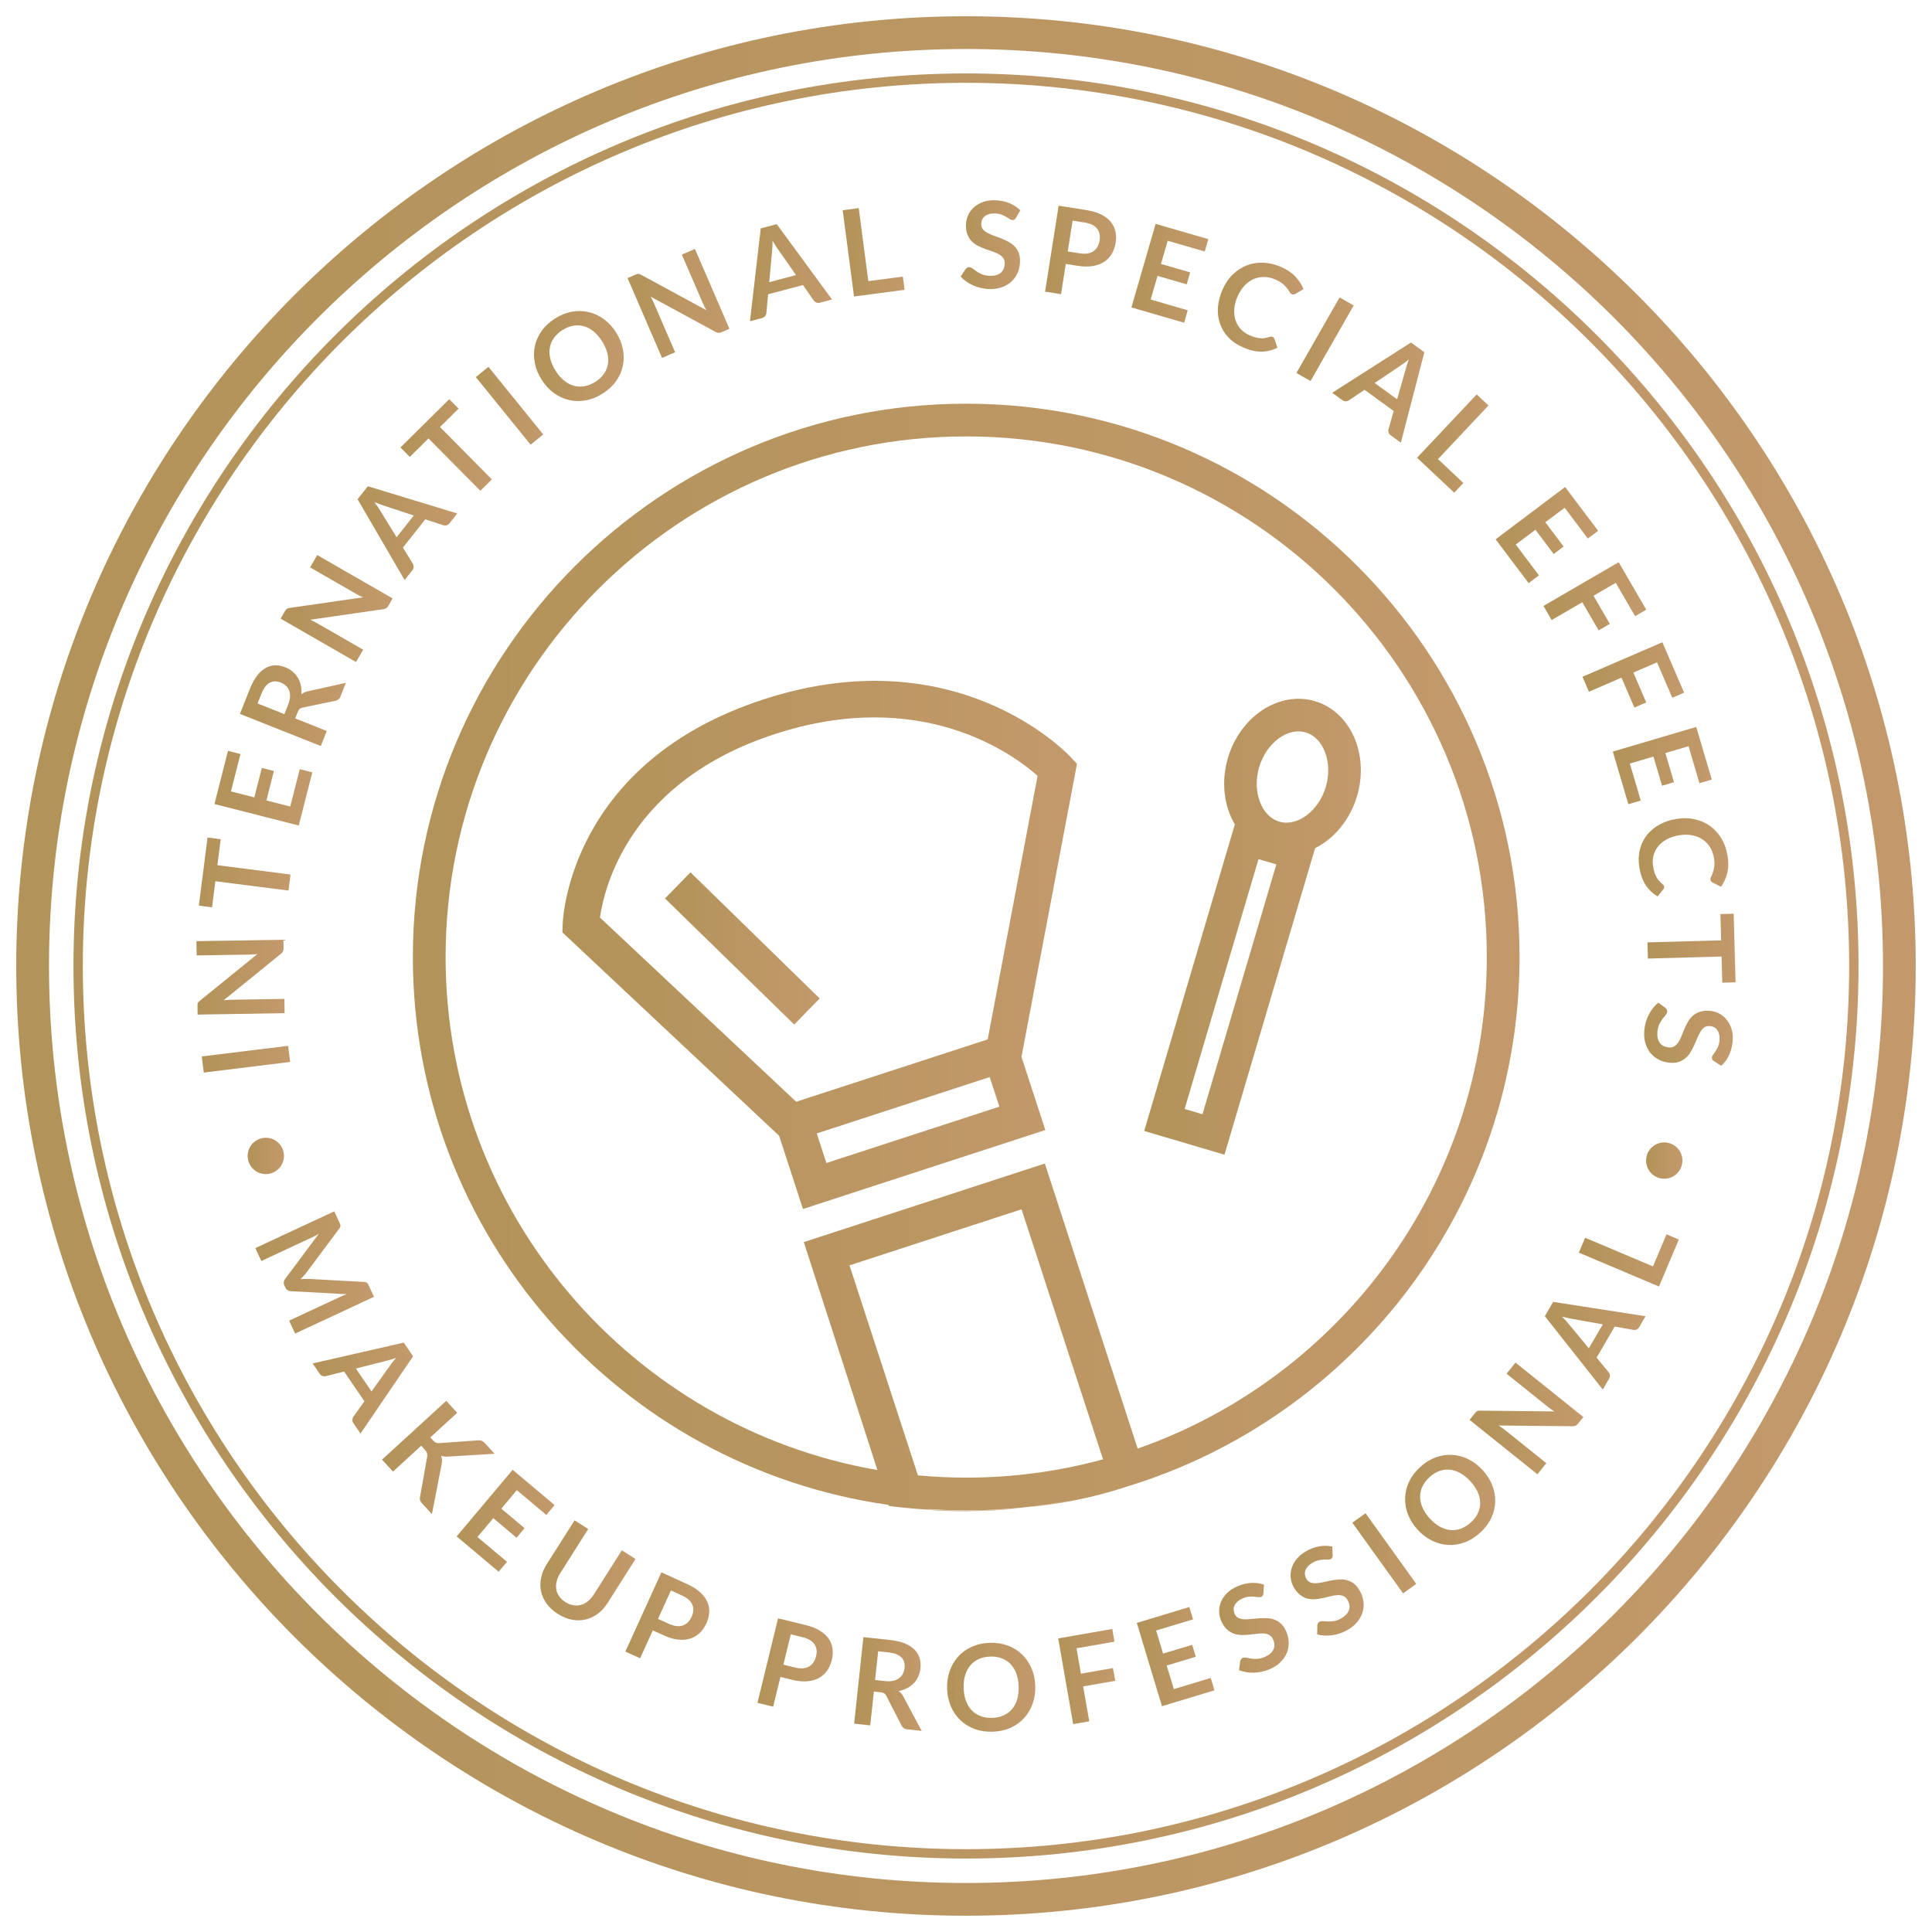 <?xml version="1.0" encoding="utf-8"?>
<!-- Generator: Adobe Illustrator 16.0.3, SVG Export Plug-In . SVG Version: 6.00 Build 0)  -->
<!DOCTYPE svg PUBLIC "-//W3C//DTD SVG 1.1//EN" "http://www.w3.org/Graphics/SVG/1.1/DTD/svg11.dtd">
<svg version="1.1" id="Layer_1" xmlns="http://www.w3.org/2000/svg" xmlns:xlink="http://www.w3.org/1999/xlink" x="0px" y="0px"
	 width="110px" height="110px" viewBox="105 105 110 110" enable-background="new 105 105 110 110" xml:space="preserve">
<g>
	
		<linearGradient id="SVGID_1_" gradientUnits="userSpaceOnUse" x1="374.506" y1="-174.489" x2="437.517" y2="-174.489" gradientTransform="matrix(1 0 0 -1 -246 -15)">
		<stop  offset="0.005" style="stop-color:#B29359"/>
		<stop  offset="1" style="stop-color:#C3996B"/>
	</linearGradient>
	<path fill="url(#SVGID_1_)" d="M160.011,190.994c2.155,0,4.26-0.218,6.294-0.632c-0.958,0.204-1.934,0.362-2.923,0.476
		c1.849-0.187,3.854-0.551,5.813-1.21c12.906-3.941,22.322-15.96,22.322-30.139c0-17.372-14.134-31.505-31.505-31.505
		c-17.372,0-31.505,14.133-31.505,31.505c0,15.872,11.799,29.038,27.086,31.193c0.011,0.037,0.017,0.058,0.017,0.058
		c0,0,0.875,0.135,2.291,0.213l-0.01-0.032C158.59,190.968,159.297,190.994,160.011,190.994z M157.263,189.001l-3.896-11.957
		l9.796-3.192l4.639,14.236c-2.483,0.678-5.096,1.042-7.792,1.042C159.084,189.13,158.168,189.085,157.263,189.001z
		 M130.371,159.489c0-16.344,13.297-29.641,29.64-29.641c16.344,0,29.641,13.297,29.641,29.641c0,12.925-8.315,23.942-19.878,27.987
		l-5.285-16.229l-13.724,4.473c0,0,2.87,8.87,4.191,12.978C141.012,186.29,130.371,174.11,130.371,159.489z"/>
	
		<linearGradient id="SVGID_2_" gradientUnits="userSpaceOnUse" x1="351.926" y1="-175" x2="460.074" y2="-175" gradientTransform="matrix(1 0 0 -1 -246 -15)">
		<stop  offset="0.005" style="stop-color:#B29359"/>
		<stop  offset="1" style="stop-color:#C3996B"/>
	</linearGradient>
	<path fill="url(#SVGID_2_)" d="M160,105.925c-29.817,0-54.075,24.257-54.075,54.075c0,29.816,24.257,54.074,54.075,54.074
		c29.816,0,54.074-24.258,54.074-54.074C214.074,130.183,189.816,105.925,160,105.925z M160,212.21
		c-28.789,0-52.21-23.422-52.21-52.21c0-28.79,23.421-52.21,52.21-52.21c28.788,0,52.21,23.42,52.21,52.21
		C212.21,188.788,188.788,212.21,160,212.21z"/>
	
		<linearGradient id="SVGID_3_" gradientUnits="userSpaceOnUse" x1="355.184" y1="-175" x2="456.817" y2="-175" gradientTransform="matrix(1 0 0 -1 -246 -15)">
		<stop  offset="0.005" style="stop-color:#B29359"/>
		<stop  offset="1" style="stop-color:#C3996B"/>
	</linearGradient>
	<path fill="url(#SVGID_3_)" d="M160,109.182c-28.021,0-50.817,22.797-50.817,50.818c0,28.021,22.796,50.817,50.817,50.817
		s50.817-22.797,50.817-50.817C210.817,131.979,188.021,109.182,160,109.182z M160,210.284c-27.727,0-50.285-22.558-50.285-50.284
		c0-27.728,22.558-50.285,50.285-50.285c27.727,0,50.284,22.558,50.284,50.285C210.284,187.727,187.727,210.284,160,210.284z"/>
	
		<linearGradient id="SVGID_4_" gradientUnits="userSpaceOnUse" x1="403.898" y1="-205.938" x2="409.382" y2="-205.938" gradientTransform="matrix(1 0 0 -1 -246 -15)">
		<stop  offset="0.005" style="stop-color:#B29359"/>
		<stop  offset="1" style="stop-color:#C3996B"/>
	</linearGradient>
	<path fill="url(#SVGID_4_)" d="M159.888,191.039c1.182,0,2.347-0.07,3.494-0.202c-2.147,0.217-4.081,0.194-5.483,0.116l0.006,0.02
		C158.561,191.015,159.222,191.039,159.888,191.039z"/>
	
		<linearGradient id="SVGID_5_" gradientUnits="userSpaceOnUse" x1="362.489" y1="-180.307" x2="367.519" y2="-180.307" gradientTransform="matrix(1 0 0 -1 -246 -15)">
		<stop  offset="0.005" style="stop-color:#B29359"/>
		<stop  offset="1" style="stop-color:#C3996B"/>
	</linearGradient>
	<polygon fill="url(#SVGID_5_)" points="121.405,164.545 116.489,165.149 116.602,166.068 121.519,165.462 	"/>
	
		<linearGradient id="SVGID_6_" gradientUnits="userSpaceOnUse" x1="362.184" y1="-175.635" x2="367.205" y2="-175.635" gradientTransform="matrix(1 0 0 -1 -246 -15)">
		<stop  offset="0.005" style="stop-color:#B29359"/>
		<stop  offset="1" style="stop-color:#C3996B"/>
	</linearGradient>
	<path fill="url(#SVGID_6_)" d="M121.192,161.872l-3.042,0.05c-0.06,0.001-0.124,0.004-0.197,0.008
		c-0.071,0.006-0.144,0.011-0.216,0.02l3.255-2.643c0.059-0.047,0.1-0.094,0.122-0.143c0.021-0.049,0.032-0.109,0.031-0.182
		l-0.008-0.477l-4.953,0.081l0.014,0.812l3.011-0.048c0.066-0.002,0.137-0.004,0.214-0.009c0.076-0.005,0.153-0.012,0.233-0.022
		l-3.269,2.653c-0.031,0.026-0.058,0.049-0.077,0.069c-0.02,0.021-0.034,0.043-0.043,0.064c-0.01,0.022-0.017,0.048-0.02,0.074
		c-0.002,0.028-0.004,0.063-0.003,0.104l0.008,0.483l4.953-0.081L121.192,161.872z"/>
	
		<linearGradient id="SVGID_7_" gradientUnits="userSpaceOnUse" x1="362.322" y1="-169.672" x2="367.541" y2="-169.672" gradientTransform="matrix(1 0 0 -1 -246 -15)">
		<stop  offset="0.005" style="stop-color:#B29359"/>
		<stop  offset="1" style="stop-color:#C3996B"/>
	</linearGradient>
	<polygon fill="url(#SVGID_7_)" points="117.262,155.174 121.424,155.705 121.541,154.792 117.378,154.26 117.567,152.781 
		116.816,152.686 116.322,156.563 117.073,156.659 	"/>
	
		<linearGradient id="SVGID_8_" gradientUnits="userSpaceOnUse" x1="363.209" y1="-164.876" x2="368.781" y2="-164.876" gradientTransform="matrix(1 0 0 -1 -246 -15)">
		<stop  offset="0.005" style="stop-color:#B29359"/>
		<stop  offset="1" style="stop-color:#C3996B"/>
	</linearGradient>
	<polygon fill="url(#SVGID_8_)" points="122.781,148.975 122.068,148.792 121.525,150.921 120.168,150.575 120.595,148.898 
		119.908,148.723 119.481,150.399 118.149,150.059 118.692,147.932 117.982,147.75 117.209,150.778 122.01,152.001 	"/>
	
		<linearGradient id="SVGID_9_" gradientUnits="userSpaceOnUse" x1="364.661" y1="-160.179" x2="370.693" y2="-160.179" gradientTransform="matrix(1 0 0 -1 -246 -15)">
		<stop  offset="0.005" style="stop-color:#B29359"/>
		<stop  offset="1" style="stop-color:#C3996B"/>
	</linearGradient>
	<path fill="url(#SVGID_9_)" d="M123.605,146.618l-1.798-0.714l0.146-0.367c0.034-0.085,0.071-0.144,0.112-0.178
		s0.096-0.058,0.165-0.073l1.859-0.382c0.07-0.014,0.129-0.042,0.18-0.083c0.05-0.04,0.09-0.096,0.119-0.171l0.306-0.771
		l-2.159,0.478c-0.145,0.032-0.271,0.092-0.375,0.175c0.012-0.182,0.002-0.352-0.032-0.513c-0.035-0.16-0.092-0.305-0.17-0.435
		c-0.078-0.131-0.178-0.247-0.298-0.347c-0.12-0.101-0.256-0.182-0.412-0.243c-0.196-0.077-0.387-0.115-0.576-0.113
		c-0.188,0.002-0.37,0.052-0.543,0.149c-0.174,0.098-0.337,0.245-0.492,0.443c-0.154,0.198-0.292,0.455-0.418,0.769l-0.558,1.404
		l4.604,1.829L123.605,146.618z M121.405,145.125l-0.212,0.535l-1.528-0.607l0.217-0.547c0.125-0.316,0.281-0.527,0.468-0.63
		c0.187-0.104,0.396-0.11,0.63-0.018c0.117,0.047,0.216,0.108,0.299,0.186c0.083,0.077,0.144,0.168,0.184,0.273
		c0.04,0.106,0.058,0.227,0.05,0.363C121.504,144.815,121.468,144.964,121.405,145.125z"/>
	
		<linearGradient id="SVGID_10_" gradientUnits="userSpaceOnUse" x1="366.977" y1="-154.648" x2="373.354" y2="-154.648" gradientTransform="matrix(1 0 0 -1 -246 -15)">
		<stop  offset="0.005" style="stop-color:#B29359"/>
		<stop  offset="1" style="stop-color:#C3996B"/>
	</linearGradient>
	<path fill="url(#SVGID_10_)" d="M125.676,141.991l-2.637-1.517c-0.052-0.03-0.109-0.061-0.173-0.093
		c-0.064-0.033-0.129-0.064-0.197-0.096l4.151-0.6c0.074-0.01,0.133-0.03,0.177-0.06c0.043-0.03,0.084-0.077,0.121-0.141
		l0.237-0.413l-4.295-2.469l-0.404,0.704l2.61,1.5c0.057,0.033,0.12,0.067,0.188,0.103c0.069,0.035,0.139,0.068,0.214,0.1
		l-4.168,0.603c-0.04,0.006-0.074,0.013-0.101,0.021c-0.027,0.008-0.05,0.02-0.07,0.033c-0.02,0.014-0.038,0.031-0.055,0.053
		c-0.016,0.022-0.035,0.051-0.055,0.086l-0.241,0.419l4.293,2.469L125.676,141.991z"/>
	
		<linearGradient id="SVGID_11_" gradientUnits="userSpaceOnUse" x1="371.357" y1="-150.356" x2="377.035" y2="-150.356" gradientTransform="matrix(1 0 0 -1 -246 -15)">
		<stop  offset="0.005" style="stop-color:#B29359"/>
		<stop  offset="1" style="stop-color:#C3996B"/>
	</linearGradient>
	<path fill="url(#SVGID_11_)" d="M128.479,137.464c0.048-0.061,0.072-0.126,0.071-0.195c0-0.068-0.016-0.126-0.045-0.174
		l-0.563-0.918l1.274-1.608l1.021,0.336c0.062,0.019,0.123,0.02,0.187,0.005c0.063-0.016,0.12-0.054,0.169-0.117l0.442-0.559
		l-5.091-1.549l-0.585,0.739l2.677,4.599L128.479,137.464z M126.665,134.098c-0.04-0.07-0.09-0.149-0.15-0.235
		c-0.06-0.086-0.125-0.179-0.197-0.276c0.111,0.047,0.216,0.088,0.315,0.125c0.099,0.036,0.186,0.065,0.259,0.089l1.667,0.549
		l-0.98,1.239L126.665,134.098z"/>
	
		<linearGradient id="SVGID_12_" gradientUnits="userSpaceOnUse" x1="373.8" y1="-145.335" x2="379.004" y2="-145.335" gradientTransform="matrix(1 0 0 -1 -246 -15)">
		<stop  offset="0.005" style="stop-color:#B29359"/>
		<stop  offset="1" style="stop-color:#C3996B"/>
	</linearGradient>
	<polygon fill="url(#SVGID_12_)" points="129.396,129.962 132.349,132.943 133.004,132.295 130.052,129.313 131.11,128.265 
		130.577,127.727 127.8,130.478 128.333,131.015 	"/>
	
		<linearGradient id="SVGID_13_" gradientUnits="userSpaceOnUse" x1="378.092" y1="-143.102" x2="381.929" y2="-143.102" gradientTransform="matrix(1 0 0 -1 -246 -15)">
		<stop  offset="0.005" style="stop-color:#B29359"/>
		<stop  offset="1" style="stop-color:#C3996B"/>
	</linearGradient>
	<polygon fill="url(#SVGID_13_)" points="135.929,129.736 132.81,125.887 132.091,126.47 135.21,130.318 	"/>
	
		<linearGradient id="SVGID_14_" gradientUnits="userSpaceOnUse" x1="381.402" y1="-140.272" x2="386.512" y2="-140.272" gradientTransform="matrix(1 0 0 -1 -246 -15)">
		<stop  offset="0.005" style="stop-color:#B29359"/>
		<stop  offset="1" style="stop-color:#C3996B"/>
	</linearGradient>
	<path fill="url(#SVGID_14_)" d="M135.834,126.612c0.193,0.307,0.424,0.559,0.693,0.756c0.268,0.197,0.554,0.332,0.862,0.406
		c0.307,0.074,0.625,0.081,0.954,0.023c0.33-0.059,0.653-0.188,0.968-0.388c0.317-0.2,0.572-0.437,0.766-0.708
		c0.193-0.272,0.32-0.563,0.385-0.87c0.064-0.308,0.065-0.625,0.002-0.952c-0.063-0.326-0.191-0.643-0.385-0.949
		c-0.194-0.307-0.426-0.559-0.692-0.756c-0.269-0.196-0.555-0.331-0.86-0.405c-0.306-0.072-0.623-0.081-0.952-0.024
		c-0.329,0.056-0.651,0.186-0.968,0.385c-0.316,0.2-0.572,0.437-0.766,0.709c-0.193,0.272-0.323,0.563-0.389,0.872
		s-0.066,0.626-0.003,0.953C135.512,125.989,135.64,126.305,135.834,126.612z M136.303,124.8c0.034-0.2,0.112-0.385,0.234-0.556
		c0.121-0.172,0.284-0.322,0.489-0.452c0.205-0.129,0.41-0.212,0.615-0.247c0.206-0.036,0.406-0.026,0.601,0.029
		s0.38,0.156,0.557,0.299c0.176,0.144,0.337,0.331,0.481,0.561c0.146,0.23,0.245,0.455,0.3,0.676
		c0.054,0.221,0.064,0.431,0.03,0.629c-0.033,0.198-0.111,0.383-0.23,0.553c-0.122,0.171-0.283,0.321-0.488,0.45
		c-0.204,0.129-0.41,0.212-0.617,0.249c-0.207,0.036-0.408,0.027-0.602-0.027s-0.38-0.152-0.558-0.296
		c-0.178-0.143-0.338-0.33-0.483-0.56c-0.146-0.229-0.245-0.455-0.299-0.676C136.279,125.211,136.27,125,136.303,124.8z"/>
	
		<linearGradient id="SVGID_15_" gradientUnits="userSpaceOnUse" x1="386.731" y1="-137.275" x2="392.531" y2="-137.275" gradientTransform="matrix(1 0 0 -1 -246 -15)">
		<stop  offset="0.005" style="stop-color:#B29359"/>
		<stop  offset="1" style="stop-color:#C3996B"/>
	</linearGradient>
	<path fill="url(#SVGID_15_)" d="M143.438,125.056l-1.206-2.792c-0.022-0.054-0.051-0.114-0.083-0.178
		c-0.031-0.065-0.065-0.129-0.1-0.194l3.686,2.002c0.066,0.036,0.125,0.055,0.178,0.057s0.113-0.012,0.181-0.041l0.437-0.189
		l-1.965-4.548l-0.745,0.322l1.194,2.764c0.026,0.061,0.057,0.125,0.09,0.195c0.033,0.069,0.07,0.139,0.11,0.208l-3.701-2.01
		c-0.035-0.02-0.067-0.034-0.093-0.043c-0.028-0.01-0.052-0.015-0.077-0.016c-0.024,0-0.049,0.002-0.075,0.011
		c-0.027,0.007-0.059,0.02-0.097,0.036l-0.442,0.192l1.963,4.547L143.438,125.056z"/>
	
		<linearGradient id="SVGID_16_" gradientUnits="userSpaceOnUse" x1="393.7" y1="-135.525" x2="398.373" y2="-135.525" gradientTransform="matrix(1 0 0 -1 -246 -15)">
		<stop  offset="0.005" style="stop-color:#B29359"/>
		<stop  offset="1" style="stop-color:#C3996B"/>
	</linearGradient>
	<path fill="url(#SVGID_16_)" d="M148.567,122.993c0.041-0.055,0.063-0.111,0.067-0.167l0.099-1.071l1.984-0.525l0.615,0.882
		c0.038,0.052,0.086,0.09,0.146,0.116c0.06,0.026,0.128,0.028,0.206,0.007l0.689-0.182l-3.148-4.291l-0.912,0.241l-0.613,5.287
		l0.693-0.184C148.468,123.086,148.526,123.049,148.567,122.993z M148.958,119.325c0.009-0.081,0.016-0.174,0.02-0.278
		c0.004-0.105,0.008-0.218,0.009-0.338c0.06,0.104,0.12,0.2,0.176,0.287c0.058,0.087,0.109,0.163,0.155,0.227l1.004,1.438
		l-1.526,0.404L148.958,119.325z"/>
	
		<linearGradient id="SVGID_17_" gradientUnits="userSpaceOnUse" x1="398.978" y1="-134.365" x2="402.505" y2="-134.365" gradientTransform="matrix(1 0 0 -1 -246 -15)">
		<stop  offset="0.005" style="stop-color:#B29359"/>
		<stop  offset="1" style="stop-color:#C3996B"/>
	</linearGradient>
	<polygon fill="url(#SVGID_17_)" points="156.505,121.502 156.405,120.748 154.439,121.006 153.893,116.85 152.979,116.969 
		153.624,121.881 	"/>
	
		<linearGradient id="SVGID_18_" gradientUnits="userSpaceOnUse" x1="405.695" y1="-133.931" x2="409.089" y2="-133.931" gradientTransform="matrix(1 0 0 -1 -246 -15)">
		<stop  offset="0.005" style="stop-color:#B29359"/>
		<stop  offset="1" style="stop-color:#C3996B"/>
	</linearGradient>
	<path fill="url(#SVGID_18_)" d="M160.4,121.248c0.138,0.062,0.284,0.111,0.435,0.146c0.151,0.036,0.307,0.059,0.464,0.063
		c0.274,0.009,0.519-0.023,0.733-0.1c0.216-0.075,0.4-0.184,0.552-0.323c0.152-0.14,0.271-0.307,0.354-0.499
		c0.084-0.192,0.13-0.4,0.137-0.624c0.008-0.205-0.019-0.382-0.079-0.527c-0.061-0.146-0.142-0.271-0.245-0.374
		c-0.104-0.103-0.223-0.189-0.357-0.259c-0.136-0.07-0.273-0.132-0.414-0.186c-0.141-0.054-0.278-0.105-0.415-0.153
		c-0.136-0.048-0.256-0.103-0.36-0.161c-0.105-0.059-0.188-0.127-0.251-0.208c-0.063-0.08-0.093-0.178-0.087-0.294
		c0.003-0.092,0.021-0.175,0.055-0.25c0.035-0.075,0.087-0.139,0.154-0.191c0.066-0.053,0.147-0.093,0.244-0.12
		c0.094-0.028,0.206-0.04,0.335-0.035c0.141,0.005,0.264,0.027,0.366,0.066c0.102,0.039,0.191,0.082,0.267,0.127
		c0.077,0.046,0.143,0.088,0.198,0.125c0.057,0.037,0.107,0.056,0.153,0.058c0.045,0.002,0.084-0.007,0.119-0.026
		c0.033-0.02,0.063-0.054,0.091-0.104l0.241-0.426c-0.168-0.17-0.374-0.306-0.616-0.406c-0.244-0.1-0.512-0.155-0.804-0.165
		c-0.259-0.009-0.489,0.023-0.692,0.095c-0.204,0.073-0.377,0.174-0.52,0.301c-0.143,0.128-0.253,0.276-0.331,0.444
		c-0.078,0.169-0.121,0.343-0.127,0.524c-0.007,0.226,0.018,0.417,0.078,0.573c0.06,0.156,0.142,0.288,0.245,0.395
		c0.104,0.106,0.222,0.193,0.357,0.263c0.135,0.068,0.272,0.128,0.412,0.179c0.141,0.05,0.278,0.097,0.413,0.142
		c0.136,0.044,0.257,0.095,0.36,0.155c0.106,0.06,0.191,0.131,0.253,0.216c0.063,0.085,0.091,0.192,0.086,0.322
		c-0.008,0.232-0.086,0.409-0.234,0.528c-0.148,0.119-0.354,0.174-0.616,0.165c-0.171-0.006-0.317-0.035-0.438-0.085
		c-0.121-0.051-0.225-0.107-0.313-0.167c-0.088-0.06-0.164-0.115-0.229-0.165c-0.064-0.048-0.125-0.074-0.183-0.077
		c-0.043-0.001-0.083,0.008-0.119,0.029c-0.036,0.02-0.067,0.046-0.094,0.078l-0.282,0.431c0.092,0.102,0.198,0.195,0.317,0.279
		C160.133,121.113,160.262,121.186,160.4,121.248z"/>
	
		<linearGradient id="SVGID_19_" gradientUnits="userSpaceOnUse" x1="410.501" y1="-134.231" x2="414.542" y2="-134.231" gradientTransform="matrix(1 0 0 -1 -246 -15)">
		<stop  offset="0.005" style="stop-color:#B29359"/>
		<stop  offset="1" style="stop-color:#C3996B"/>
	</linearGradient>
	<path fill="url(#SVGID_19_)" d="M165.682,120.027l0.684,0.108c0.319,0.05,0.602,0.055,0.852,0.013
		c0.25-0.042,0.464-0.122,0.645-0.238c0.18-0.118,0.325-0.269,0.436-0.454c0.109-0.185,0.183-0.396,0.221-0.633
		c0.036-0.228,0.032-0.443-0.013-0.647c-0.043-0.203-0.133-0.386-0.267-0.548s-0.313-0.3-0.541-0.415
		c-0.227-0.114-0.506-0.197-0.831-0.249l-1.594-0.252l-0.771,4.894l0.909,0.143L165.682,120.027z M166.07,117.561l0.685,0.107
		c0.166,0.027,0.308,0.069,0.428,0.128c0.116,0.06,0.211,0.133,0.28,0.22c0.068,0.087,0.115,0.187,0.14,0.299
		c0.023,0.113,0.025,0.235,0.005,0.366c-0.021,0.137-0.062,0.259-0.119,0.364c-0.06,0.105-0.134,0.19-0.228,0.255
		c-0.094,0.066-0.207,0.109-0.336,0.131c-0.131,0.022-0.279,0.02-0.447-0.007l-0.685-0.108L166.07,117.561z"/>
	
		<linearGradient id="SVGID_20_" gradientUnits="userSpaceOnUse" x1="415.418" y1="-135.56" x2="419.797" y2="-135.56" gradientTransform="matrix(1 0 0 -1 -246 -15)">
		<stop  offset="0.005" style="stop-color:#B29359"/>
		<stop  offset="1" style="stop-color:#C3996B"/>
	</linearGradient>
	<polygon fill="url(#SVGID_20_)" points="172.623,122.666 170.514,122.054 170.904,120.708 172.566,121.19 172.763,120.509 
		171.102,120.027 171.483,118.709 173.593,119.319 173.797,118.615 170.796,117.746 169.418,122.504 172.419,123.374 	"/>
	
		<linearGradient id="SVGID_21_" gradientUnits="userSpaceOnUse" x1="420.338" y1="-137.488" x2="425.215" y2="-137.488" gradientTransform="matrix(1 0 0 -1 -246 -15)">
		<stop  offset="0.005" style="stop-color:#B29359"/>
		<stop  offset="1" style="stop-color:#C3996B"/>
	</linearGradient>
	<path fill="url(#SVGID_21_)" d="M174.94,124.21c0.219,0.232,0.496,0.422,0.834,0.569c0.376,0.165,0.725,0.245,1.047,0.241
		s0.626-0.08,0.91-0.227l-0.176-0.507c-0.019-0.05-0.05-0.086-0.096-0.105c-0.027-0.012-0.056-0.017-0.083-0.016
		c-0.028,0.002-0.057,0.008-0.086,0.017c-0.097,0.032-0.189,0.055-0.278,0.067c-0.089,0.013-0.178,0.015-0.268,0.008
		c-0.09-0.007-0.186-0.025-0.284-0.053c-0.099-0.029-0.206-0.067-0.32-0.118c-0.193-0.083-0.357-0.198-0.493-0.344
		c-0.136-0.146-0.236-0.313-0.3-0.502c-0.064-0.19-0.089-0.4-0.075-0.631c0.016-0.23,0.078-0.473,0.189-0.729
		c0.107-0.247,0.242-0.454,0.4-0.62s0.332-0.291,0.521-0.373c0.188-0.082,0.389-0.121,0.601-0.117
		c0.211,0.003,0.424,0.052,0.637,0.146c0.183,0.079,0.323,0.163,0.427,0.253c0.101,0.089,0.181,0.173,0.238,0.25
		c0.06,0.077,0.105,0.147,0.139,0.206c0.034,0.06,0.075,0.101,0.123,0.122c0.046,0.02,0.087,0.026,0.121,0.019
		s0.065-0.021,0.093-0.038l0.453-0.269c-0.101-0.257-0.256-0.495-0.461-0.712c-0.205-0.218-0.476-0.4-0.813-0.548
		c-0.346-0.15-0.686-0.231-1.021-0.242s-0.65,0.042-0.945,0.157s-0.561,0.291-0.797,0.525c-0.237,0.234-0.431,0.522-0.578,0.863
		c-0.147,0.336-0.232,0.67-0.256,0.999c-0.021,0.328,0.016,0.637,0.118,0.926C174.562,123.717,174.721,123.978,174.94,124.21z"/>
	
		<linearGradient id="SVGID_22_" gradientUnits="userSpaceOnUse" x1="424.815" y1="-139.313" x2="428.073" y2="-139.313" gradientTransform="matrix(1 0 0 -1 -246 -15)">
		<stop  offset="0.005" style="stop-color:#B29359"/>
		<stop  offset="1" style="stop-color:#C3996B"/>
	</linearGradient>
	<polygon fill="url(#SVGID_22_)" points="179.617,126.693 182.073,122.391 181.271,121.933 178.814,126.235 	"/>
	
		<linearGradient id="SVGID_23_" gradientUnits="userSpaceOnUse" x1="426.85" y1="-142.352" x2="432.098" y2="-142.352" gradientTransform="matrix(1 0 0 -1 -246 -15)">
		<stop  offset="0.005" style="stop-color:#B29359"/>
		<stop  offset="1" style="stop-color:#C3996B"/>
	</linearGradient>
	<path fill="url(#SVGID_23_)" d="M181.429,127.783c0.063,0.045,0.129,0.067,0.197,0.064c0.069-0.004,0.126-0.022,0.172-0.053
		l0.894-0.6l1.659,1.207l-0.293,1.035c-0.018,0.062-0.017,0.124,0.003,0.186c0.018,0.063,0.058,0.117,0.123,0.165l0.575,0.418
		l1.339-5.151l-0.763-0.553l-4.485,2.862L181.429,127.783z M184.719,125.832c0.067-0.042,0.144-0.097,0.228-0.159
		c0.085-0.064,0.173-0.133,0.267-0.208c-0.042,0.113-0.078,0.22-0.111,0.319c-0.031,0.1-0.057,0.188-0.077,0.262l-0.481,1.688
		l-1.277-0.928L184.719,125.832z"/>
	
		<linearGradient id="SVGID_24_" gradientUnits="userSpaceOnUse" x1="431.682" y1="-145.254" x2="435.748" y2="-145.254" gradientTransform="matrix(1 0 0 -1 -246 -15)">
		<stop  offset="0.005" style="stop-color:#B29359"/>
		<stop  offset="1" style="stop-color:#C3996B"/>
	</linearGradient>
	<polygon fill="url(#SVGID_24_)" points="187.797,133.053 188.318,132.499 186.874,131.14 189.748,128.087 189.077,127.456 
		185.682,131.062 	"/>
	
		<linearGradient id="SVGID_25_" gradientUnits="userSpaceOnUse" x1="436.154" y1="-150.464" x2="441.991" y2="-150.464" gradientTransform="matrix(1 0 0 -1 -246 -15)">
		<stop  offset="0.005" style="stop-color:#B29359"/>
		<stop  offset="1" style="stop-color:#C3996B"/>
	</linearGradient>
	<polygon fill="url(#SVGID_25_)" points="192.622,137.759 191.301,136.004 192.421,135.162 193.461,136.544 194.028,136.117 
		192.986,134.735 194.084,133.908 195.405,135.663 195.991,135.222 194.111,132.727 190.154,135.706 192.033,138.202 	"/>
	
		<linearGradient id="SVGID_26_" gradientUnits="userSpaceOnUse" x1="438.879" y1="-153.951" x2="444.731" y2="-153.951" gradientTransform="matrix(1 0 0 -1 -246 -15)">
		<stop  offset="0.005" style="stop-color:#B29359"/>
		<stop  offset="1" style="stop-color:#C3996B"/>
	</linearGradient>
	<polygon fill="url(#SVGID_26_)" points="193.346,140.303 195.09,139.289 196.021,140.891 196.657,140.521 195.727,138.919 
		196.994,138.183 198.098,140.081 198.731,139.712 197.16,137.011 192.879,139.5 	"/>
	
		<linearGradient id="SVGID_27_" gradientUnits="userSpaceOnUse" x1="441.1" y1="-158.427" x2="446.886" y2="-158.427" gradientTransform="matrix(1 0 0 -1 -246 -15)">
		<stop  offset="0.005" style="stop-color:#B29359"/>
		<stop  offset="1" style="stop-color:#C3996B"/>
	</linearGradient>
	<polygon fill="url(#SVGID_27_)" points="195.469,144.384 197.32,143.584 198.056,145.286 198.731,144.994 197.997,143.292 
		199.344,142.711 200.213,144.728 200.886,144.437 199.648,141.568 195.1,143.532 	"/>
	
		<linearGradient id="SVGID_28_" gradientUnits="userSpaceOnUse" x1="442.827" y1="-163.588" x2="448.463" y2="-163.588" gradientTransform="matrix(1 0 0 -1 -246 -15)">
		<stop  offset="0.005" style="stop-color:#B29359"/>
		<stop  offset="1" style="stop-color:#C3996B"/>
	</linearGradient>
	<polygon fill="url(#SVGID_28_)" points="197.712,150.788 198.418,150.579 197.797,148.473 199.14,148.076 199.63,149.735 
		200.311,149.535 199.819,147.875 201.138,147.486 201.76,149.592 202.463,149.385 201.577,146.388 196.827,147.792 	"/>
	
		<linearGradient id="SVGID_29_" gradientUnits="userSpaceOnUse" x1="444.3" y1="-168.81" x2="449.399" y2="-168.81" gradientTransform="matrix(1 0 0 -1 -246 -15)">
		<stop  offset="0.005" style="stop-color:#B29359"/>
		<stop  offset="1" style="stop-color:#C3996B"/>
	</linearGradient>
	<path fill="url(#SVGID_29_)" d="M201.502,151.646c-0.325-0.073-0.672-0.08-1.04-0.022c-0.362,0.058-0.688,0.166-0.978,0.324
		c-0.29,0.159-0.529,0.357-0.717,0.598c-0.188,0.241-0.322,0.515-0.4,0.825c-0.078,0.309-0.088,0.646-0.03,1.009
		c0.064,0.406,0.185,0.744,0.362,1.013c0.177,0.269,0.404,0.483,0.681,0.643l0.333-0.421c0.031-0.042,0.044-0.087,0.036-0.137
		c-0.005-0.029-0.015-0.055-0.031-0.078c-0.016-0.022-0.036-0.044-0.061-0.064c-0.078-0.063-0.148-0.13-0.206-0.198
		c-0.059-0.068-0.108-0.142-0.152-0.222c-0.042-0.08-0.079-0.169-0.108-0.267c-0.028-0.099-0.054-0.21-0.072-0.333
		c-0.034-0.208-0.026-0.408,0.023-0.602c0.049-0.193,0.136-0.367,0.263-0.522c0.125-0.157,0.288-0.292,0.49-0.403
		c0.202-0.111,0.44-0.189,0.716-0.233c0.267-0.042,0.512-0.042,0.736,0.002c0.227,0.044,0.425,0.124,0.596,0.239
		c0.17,0.115,0.312,0.263,0.422,0.442c0.111,0.181,0.186,0.386,0.222,0.616c0.031,0.196,0.036,0.361,0.016,0.496
		c-0.021,0.134-0.048,0.246-0.081,0.336c-0.035,0.091-0.067,0.167-0.099,0.228c-0.033,0.061-0.045,0.117-0.036,0.168
		c0.008,0.05,0.023,0.087,0.049,0.112c0.025,0.025,0.053,0.044,0.082,0.058l0.472,0.237c0.16-0.225,0.276-0.482,0.35-0.772
		s0.082-0.617,0.023-0.979c-0.06-0.373-0.174-0.703-0.346-0.991s-0.387-0.525-0.643-0.712
		C202.118,151.849,201.826,151.72,201.502,151.646z"/>
	
		<linearGradient id="SVGID_30_" gradientUnits="userSpaceOnUse" x1="444.799" y1="-173.986" x2="449.816" y2="-173.986" gradientTransform="matrix(1 0 0 -1 -246 -15)">
		<stop  offset="0.005" style="stop-color:#B29359"/>
		<stop  offset="1" style="stop-color:#C3996B"/>
	</linearGradient>
	<polygon fill="url(#SVGID_30_)" points="202.994,158.539 198.799,158.655 198.824,159.577 203.019,159.46 203.061,160.95 
		203.816,160.93 203.708,157.022 202.952,157.043 	"/>
	
		<linearGradient id="SVGID_31_" gradientUnits="userSpaceOnUse" x1="444.61" y1="-178.886" x2="449.656" y2="-178.886" gradientTransform="matrix(1 0 0 -1 -246 -15)">
		<stop  offset="0.005" style="stop-color:#B29359"/>
		<stop  offset="1" style="stop-color:#C3996B"/>
	</linearGradient>
	<path fill="url(#SVGID_31_)" d="M203.317,163.066c-0.12-0.149-0.261-0.269-0.426-0.356c-0.165-0.087-0.337-0.138-0.516-0.154
		c-0.225-0.02-0.419-0.005-0.577,0.047c-0.159,0.051-0.295,0.124-0.407,0.223c-0.113,0.098-0.206,0.212-0.282,0.342
		c-0.077,0.132-0.143,0.266-0.201,0.402s-0.112,0.271-0.164,0.404c-0.051,0.134-0.109,0.251-0.175,0.354
		c-0.064,0.101-0.142,0.181-0.229,0.238s-0.197,0.08-0.327,0.068c-0.232-0.021-0.403-0.108-0.514-0.263
		c-0.111-0.154-0.154-0.363-0.132-0.624c0.016-0.171,0.053-0.314,0.109-0.434c0.058-0.116,0.12-0.219,0.185-0.303
		s0.123-0.157,0.175-0.22c0.054-0.062,0.082-0.121,0.088-0.178c0.003-0.044-0.004-0.083-0.021-0.121
		c-0.019-0.037-0.043-0.069-0.072-0.098l-0.416-0.306c-0.106,0.086-0.205,0.188-0.296,0.302c-0.09,0.114-0.171,0.238-0.239,0.374
		c-0.069,0.135-0.127,0.277-0.171,0.426c-0.045,0.15-0.073,0.304-0.089,0.461c-0.024,0.272-0.005,0.519,0.06,0.737
		s0.162,0.408,0.293,0.568s0.29,0.286,0.478,0.38c0.188,0.094,0.393,0.15,0.616,0.171c0.204,0.019,0.382,0.001,0.53-0.05
		c0.15-0.052,0.279-0.127,0.387-0.225c0.108-0.099,0.202-0.213,0.278-0.343c0.077-0.132,0.148-0.266,0.21-0.403
		c0.062-0.137,0.12-0.271,0.175-0.406c0.056-0.132,0.116-0.249,0.18-0.352c0.063-0.102,0.137-0.182,0.221-0.239
		s0.184-0.081,0.299-0.071c0.092,0.009,0.174,0.032,0.247,0.071c0.073,0.038,0.134,0.093,0.183,0.162
		c0.05,0.07,0.084,0.153,0.106,0.251c0.022,0.096,0.028,0.208,0.017,0.337c-0.012,0.14-0.041,0.261-0.086,0.361
		c-0.045,0.1-0.093,0.188-0.143,0.261c-0.051,0.073-0.095,0.137-0.136,0.191c-0.04,0.053-0.063,0.104-0.066,0.148
		c-0.004,0.046,0.003,0.085,0.02,0.12c0.019,0.035,0.051,0.066,0.098,0.097l0.414,0.265c0.179-0.158,0.325-0.355,0.438-0.593
		c0.113-0.238,0.183-0.502,0.209-0.793c0.023-0.258,0.005-0.49-0.058-0.695C203.527,163.394,203.437,163.216,203.317,163.066z"/>
	
		<linearGradient id="SVGID_32_" gradientUnits="userSpaceOnUse" x1="365.538" y1="-192.449" x2="372.296" y2="-192.449" gradientTransform="matrix(1 0 0 -1 -246 -15)">
		<stop  offset="0.005" style="stop-color:#B29359"/>
		<stop  offset="1" style="stop-color:#C3996B"/>
	</linearGradient>
	<path fill="url(#SVGID_32_)" d="M126.003,178.208c-0.017-0.037-0.033-0.069-0.047-0.095c-0.015-0.027-0.031-0.049-0.05-0.066
		c-0.018-0.019-0.041-0.031-0.068-0.041c-0.027-0.008-0.06-0.014-0.099-0.016l-3.105-0.171c-0.083-0.004-0.168-0.005-0.255-0.002
		c-0.086,0.003-0.173,0.007-0.262,0.013c0.059-0.063,0.117-0.126,0.175-0.189c0.057-0.063,0.111-0.128,0.161-0.193l1.868-2.504
		c0.024-0.031,0.04-0.06,0.05-0.087c0.01-0.027,0.014-0.054,0.012-0.079s-0.008-0.052-0.019-0.08s-0.024-0.062-0.042-0.098
		l-0.293-0.631l-4.491,2.092l0.342,0.735l2.902-1.351c0.055-0.026,0.115-0.055,0.179-0.089c0.063-0.034,0.128-0.071,0.192-0.111
		l-1.915,2.567c-0.043,0.057-0.07,0.119-0.079,0.183c-0.01,0.065,0.002,0.131,0.033,0.197l0.053,0.114
		c0.031,0.065,0.074,0.116,0.129,0.15c0.055,0.036,0.119,0.056,0.191,0.06l3.179,0.17c-0.069,0.025-0.136,0.051-0.203,0.077
		c-0.065,0.027-0.125,0.054-0.179,0.078l-2.901,1.351l0.342,0.736l4.49-2.092L126.003,178.208z"/>
	
		<linearGradient id="SVGID_33_" gradientUnits="userSpaceOnUse" x1="368.801" y1="-199.032" x2="374.519" y2="-199.032" gradientTransform="matrix(1 0 0 -1 -246 -15)">
		<stop  offset="0.005" style="stop-color:#B29359"/>
		<stop  offset="1" style="stop-color:#C3996B"/>
	</linearGradient>
	<path fill="url(#SVGID_33_)" d="M127.989,181.443l-5.188,1.185l0.404,0.592c0.043,0.064,0.099,0.106,0.164,0.125
		c0.066,0.021,0.126,0.023,0.18,0.009l1.043-0.264l1.157,1.694l-0.627,0.876c-0.036,0.051-0.056,0.109-0.061,0.176
		c-0.003,0.064,0.017,0.131,0.062,0.195l0.402,0.59l2.995-4.4L127.989,181.443z M127.336,182.574
		c-0.063,0.084-0.118,0.157-0.163,0.221l-1.021,1.428l-0.89-1.305l1.694-0.427c0.08-0.018,0.169-0.042,0.27-0.074
		c0.101-0.03,0.208-0.065,0.323-0.104C127.47,182.403,127.399,182.491,127.336,182.574z"/>
	
		<linearGradient id="SVGID_34_" gradientUnits="userSpaceOnUse" x1="372.751" y1="-202.982" x2="379.16" y2="-202.982" gradientTransform="matrix(1 0 0 -1 -246 -15)">
		<stop  offset="0.005" style="stop-color:#B29359"/>
		<stop  offset="1" style="stop-color:#C3996B"/>
	</linearGradient>
	<path fill="url(#SVGID_34_)" d="M132.624,187.183c-0.064-0.07-0.128-0.12-0.192-0.146s-0.142-0.037-0.234-0.029l-2.2,0.159
		c-0.065,0.005-0.127-0.006-0.183-0.031c-0.057-0.025-0.114-0.071-0.172-0.135l-0.146-0.159l1.534-1.404l-0.623-0.68l-3.657,3.347
		l0.624,0.681l1.607-1.472l0.197,0.215c0.07,0.077,0.115,0.146,0.135,0.206c0.019,0.06,0.021,0.127,0.009,0.2l-0.403,2.269
		c-0.019,0.067-0.022,0.132-0.008,0.191c0.013,0.061,0.057,0.132,0.132,0.213l0.549,0.601l0.549-2.834
		c0.02-0.095,0.027-0.182,0.023-0.26c-0.004-0.079-0.021-0.155-0.053-0.229c0.058,0.022,0.119,0.036,0.183,0.042
		c0.064,0.007,0.138,0.008,0.22,0.003l2.646-0.159L132.624,187.183z"/>
	
		<linearGradient id="SVGID_35_" gradientUnits="userSpaceOnUse" x1="377" y1="-206.585" x2="382.578" y2="-206.585" gradientTransform="matrix(1 0 0 -1 -246 -15)">
		<stop  offset="0.005" style="stop-color:#B29359"/>
		<stop  offset="1" style="stop-color:#C3996B"/>
	</linearGradient>
	<polygon fill="url(#SVGID_35_)" points="134.426,189.843 136.107,191.255 136.579,190.695 134.187,188.685 131,192.477 
		133.391,194.486 133.866,193.922 132.184,192.51 133.086,191.438 134.41,192.551 134.867,192.007 133.542,190.896 	"/>
	
		<linearGradient id="SVGID_36_" gradientUnits="userSpaceOnUse" x1="381.767" y1="-209.406" x2="387.184" y2="-209.406" gradientTransform="matrix(1 0 0 -1 -246 -15)">
		<stop  offset="0.005" style="stop-color:#B29359"/>
		<stop  offset="1" style="stop-color:#C3996B"/>
	</linearGradient>
	<path fill="url(#SVGID_36_)" d="M140.405,193.268l-1.589,2.505c-0.102,0.16-0.215,0.29-0.341,0.392
		c-0.126,0.102-0.258,0.173-0.398,0.211c-0.139,0.038-0.283,0.046-0.435,0.02c-0.15-0.024-0.3-0.085-0.451-0.181
		c-0.15-0.095-0.269-0.205-0.355-0.331c-0.086-0.125-0.142-0.26-0.165-0.402c-0.023-0.144-0.014-0.292,0.024-0.449
		c0.039-0.158,0.109-0.315,0.21-0.476l1.587-2.503l-0.778-0.493l-1.589,2.504c-0.158,0.25-0.264,0.505-0.318,0.766
		c-0.054,0.264-0.055,0.519-0.003,0.766c0.052,0.249,0.159,0.483,0.318,0.705s0.373,0.418,0.642,0.588
		c0.268,0.17,0.536,0.28,0.805,0.331c0.269,0.05,0.526,0.045,0.774-0.013c0.248-0.057,0.478-0.166,0.692-0.327
		c0.214-0.16,0.4-0.364,0.559-0.613l1.589-2.505L140.405,193.268z"/>
	
		<linearGradient id="SVGID_37_" gradientUnits="userSpaceOnUse" x1="386.606" y1="-211.969" x2="391.384" y2="-211.969" gradientTransform="matrix(1 0 0 -1 -246 -15)">
		<stop  offset="0.005" style="stop-color:#B29359"/>
		<stop  offset="1" style="stop-color:#C3996B"/>
	</linearGradient>
	<path fill="url(#SVGID_37_)" d="M144.859,195.653c-0.188-0.171-0.433-0.325-0.734-0.462l-1.468-0.668l-2.051,4.51l0.84,0.382
		l0.721-1.587l0.629,0.285c0.294,0.133,0.566,0.214,0.817,0.24c0.251,0.025,0.479,0.007,0.685-0.059
		c0.205-0.064,0.385-0.171,0.54-0.319c0.156-0.149,0.283-0.333,0.384-0.551c0.095-0.21,0.147-0.42,0.159-0.628
		c0.013-0.207-0.025-0.407-0.111-0.6C145.185,196.006,145.047,195.824,144.859,195.653z M144.382,197.044
		c-0.057,0.126-0.128,0.232-0.213,0.318c-0.084,0.087-0.179,0.148-0.287,0.186c-0.107,0.038-0.228,0.05-0.359,0.036
		c-0.133-0.014-0.275-0.055-0.429-0.125l-0.63-0.286l0.735-1.619l0.63,0.287c0.154,0.069,0.279,0.148,0.378,0.237
		c0.098,0.088,0.168,0.184,0.212,0.286c0.043,0.104,0.062,0.212,0.055,0.326C144.467,196.806,144.437,196.923,144.382,197.044z"/>
	
		<linearGradient id="SVGID_38_" gradientUnits="userSpaceOnUse" x1="394.127" y1="-214.656" x2="398.415" y2="-214.656" gradientTransform="matrix(1 0 0 -1 -246 -15)">
		<stop  offset="0.005" style="stop-color:#B29359"/>
		<stop  offset="1" style="stop-color:#C3996B"/>
	</linearGradient>
	<path fill="url(#SVGID_38_)" d="M152.181,198.297c-0.121-0.172-0.289-0.324-0.506-0.457c-0.216-0.133-0.485-0.239-0.807-0.317
		l-1.568-0.382l-1.174,4.813l0.895,0.218l0.414-1.693l0.673,0.164c0.312,0.076,0.595,0.104,0.846,0.083
		c0.252-0.021,0.472-0.082,0.663-0.185c0.188-0.102,0.347-0.24,0.471-0.416c0.125-0.174,0.216-0.38,0.272-0.612
		c0.055-0.224,0.068-0.438,0.041-0.646C152.374,198.66,152.3,198.471,152.181,198.297z M151.465,199.294
		c-0.033,0.136-0.082,0.253-0.15,0.353c-0.066,0.101-0.15,0.18-0.248,0.236c-0.099,0.057-0.214,0.091-0.346,0.103
		c-0.133,0.012-0.281-0.003-0.445-0.044l-0.673-0.163l0.421-1.728l0.673,0.164c0.164,0.04,0.303,0.094,0.415,0.163
		c0.113,0.068,0.2,0.149,0.262,0.242c0.063,0.093,0.1,0.196,0.116,0.31C151.505,199.044,151.497,199.165,151.465,199.294z"/>
	
		<linearGradient id="SVGID_39_" gradientUnits="userSpaceOnUse" x1="399.631" y1="-215.88" x2="403.476" y2="-215.88" gradientTransform="matrix(1 0 0 -1 -246 -15)">
		<stop  offset="0.005" style="stop-color:#B29359"/>
		<stop  offset="1" style="stop-color:#C3996B"/>
	</linearGradient>
	<path fill="url(#SVGID_39_)" d="M156.169,201.283c0.178-0.036,0.34-0.093,0.484-0.17c0.145-0.076,0.271-0.169,0.375-0.279
		c0.104-0.109,0.19-0.236,0.254-0.38c0.065-0.142,0.105-0.296,0.124-0.461c0.021-0.209,0.007-0.405-0.047-0.586
		c-0.053-0.181-0.149-0.343-0.288-0.484c-0.141-0.141-0.326-0.26-0.559-0.354c-0.231-0.095-0.516-0.16-0.852-0.197l-1.502-0.16
		l-0.527,4.926l0.916,0.098l0.207-1.925l0.391,0.042c0.091,0.01,0.159,0.029,0.202,0.06c0.044,0.03,0.083,0.077,0.115,0.141
		l0.867,1.687c0.031,0.064,0.074,0.115,0.126,0.151c0.052,0.038,0.117,0.062,0.197,0.07l0.824,0.088l-1.039-1.95
		C156.368,201.466,156.277,201.361,156.169,201.283z M155.396,200.714l-0.572-0.062l0.175-1.635l0.585,0.063
		c0.338,0.037,0.583,0.13,0.733,0.281c0.15,0.15,0.211,0.353,0.185,0.603c-0.013,0.125-0.045,0.236-0.098,0.337
		s-0.123,0.185-0.214,0.251c-0.091,0.067-0.203,0.115-0.336,0.145C155.72,200.727,155.568,200.732,155.396,200.714z"/>
	
		<linearGradient id="SVGID_40_" gradientUnits="userSpaceOnUse" x1="404.923" y1="-216.065" x2="409.945" y2="-216.065" gradientTransform="matrix(1 0 0 -1 -246 -15)">
		<stop  offset="0.005" style="stop-color:#B29359"/>
		<stop  offset="1" style="stop-color:#C3996B"/>
	</linearGradient>
	<path fill="url(#SVGID_40_)" d="M163.188,199.193c-0.227-0.218-0.496-0.385-0.808-0.502c-0.313-0.116-0.657-0.169-1.031-0.156
		s-0.714,0.089-1.019,0.225c-0.305,0.138-0.563,0.323-0.774,0.557c-0.213,0.234-0.375,0.508-0.485,0.82
		c-0.11,0.314-0.159,0.652-0.146,1.016c0.012,0.362,0.084,0.696,0.215,1.002c0.132,0.306,0.311,0.566,0.54,0.784
		c0.228,0.219,0.498,0.386,0.813,0.503c0.313,0.115,0.657,0.167,1.032,0.154c0.374-0.013,0.713-0.088,1.018-0.225
		c0.303-0.138,0.561-0.323,0.771-0.558c0.213-0.233,0.373-0.506,0.483-0.819c0.11-0.314,0.159-0.651,0.146-1.015
		c-0.012-0.363-0.084-0.697-0.217-1.003C163.595,199.672,163.416,199.411,163.188,199.193z M162.916,201.746
		c-0.064,0.218-0.162,0.405-0.292,0.559c-0.129,0.154-0.29,0.274-0.479,0.361c-0.19,0.087-0.407,0.134-0.648,0.143
		c-0.242,0.008-0.462-0.025-0.659-0.098c-0.196-0.073-0.365-0.183-0.505-0.327c-0.141-0.144-0.252-0.323-0.333-0.536
		c-0.08-0.214-0.125-0.456-0.134-0.729c-0.009-0.271,0.018-0.516,0.084-0.734c0.065-0.218,0.163-0.405,0.294-0.56
		c0.13-0.156,0.292-0.277,0.481-0.364c0.192-0.086,0.409-0.133,0.65-0.142c0.242-0.008,0.462,0.024,0.656,0.098
		c0.196,0.073,0.363,0.182,0.505,0.328c0.138,0.146,0.248,0.326,0.328,0.538c0.078,0.214,0.123,0.456,0.133,0.729
		C163.007,201.283,162.98,201.527,162.916,201.746z"/>
	
		<linearGradient id="SVGID_41_" gradientUnits="userSpaceOnUse" x1="411.251" y1="-215.456" x2="414.496" y2="-215.456" gradientTransform="matrix(1 0 0 -1 -246 -15)">
		<stop  offset="0.005" style="stop-color:#B29359"/>
		<stop  offset="1" style="stop-color:#C3996B"/>
	</linearGradient>
	<polygon fill="url(#SVGID_41_)" points="168.369,199.973 166.544,200.291 166.291,198.847 168.453,198.469 168.328,197.747 
		165.251,198.284 166.103,203.164 167.018,203.005 166.671,201.017 168.496,200.698 	"/>
	
		<linearGradient id="SVGID_42_" gradientUnits="userSpaceOnUse" x1="415.725" y1="-214.32" x2="420.147" y2="-214.32" gradientTransform="matrix(1 0 0 -1 -246 -15)">
		<stop  offset="0.005" style="stop-color:#B29359"/>
		<stop  offset="1" style="stop-color:#C3996B"/>
	</linearGradient>
	<polygon fill="url(#SVGID_42_)" points="171.833,201.17 171.428,199.828 173.083,199.328 172.878,198.649 171.222,199.149 
		170.825,197.835 172.927,197.199 172.715,196.497 169.725,197.401 171.157,202.144 174.147,201.24 173.935,200.534 	"/>
	
		<linearGradient id="SVGID_43_" gradientUnits="userSpaceOnUse" x1="420.412" y1="-212.681" x2="424.373" y2="-212.681" gradientTransform="matrix(1 0 0 -1 -246 -15)">
		<stop  offset="0.005" style="stop-color:#B29359"/>
		<stop  offset="1" style="stop-color:#C3996B"/>
	</linearGradient>
	<path fill="url(#SVGID_43_)" d="M177.926,197.438c-0.118-0.106-0.245-0.183-0.384-0.23c-0.139-0.049-0.282-0.074-0.435-0.079
		c-0.151-0.004-0.303,0-0.452,0.012c-0.15,0.012-0.298,0.025-0.441,0.04c-0.142,0.016-0.274,0.021-0.394,0.013
		c-0.12-0.008-0.226-0.034-0.318-0.079c-0.09-0.044-0.159-0.12-0.206-0.228c-0.036-0.084-0.054-0.167-0.056-0.25
		s0.017-0.163,0.054-0.238c0.038-0.076,0.094-0.148,0.169-0.214c0.074-0.066,0.17-0.125,0.287-0.177
		c0.13-0.057,0.25-0.089,0.358-0.099c0.109-0.009,0.208-0.009,0.297,0c0.088,0.008,0.166,0.018,0.232,0.026s0.122,0.006,0.164-0.013
		c0.041-0.019,0.072-0.044,0.095-0.076s0.035-0.076,0.037-0.132l0.033-0.489c-0.225-0.081-0.469-0.115-0.73-0.1
		c-0.264,0.016-0.528,0.081-0.797,0.199c-0.235,0.103-0.43,0.231-0.582,0.385c-0.152,0.154-0.265,0.319-0.339,0.496
		c-0.073,0.177-0.108,0.357-0.106,0.544c0.003,0.186,0.041,0.361,0.113,0.526c0.09,0.207,0.195,0.368,0.317,0.483
		s0.253,0.198,0.393,0.25c0.139,0.051,0.284,0.078,0.436,0.082s0.3-0.002,0.448-0.018c0.148-0.015,0.293-0.031,0.435-0.051
		c0.141-0.02,0.271-0.025,0.393-0.017c0.121,0.008,0.228,0.036,0.32,0.087c0.093,0.049,0.164,0.133,0.217,0.252
		c0.094,0.214,0.099,0.406,0.017,0.578c-0.081,0.172-0.242,0.311-0.483,0.416c-0.157,0.068-0.3,0.105-0.431,0.11
		c-0.131,0.007-0.249,0.001-0.354-0.015c-0.106-0.016-0.198-0.032-0.278-0.049c-0.079-0.017-0.145-0.013-0.197,0.01
		c-0.04,0.018-0.071,0.043-0.096,0.077c-0.023,0.035-0.04,0.07-0.05,0.11l-0.068,0.512c0.129,0.051,0.263,0.09,0.407,0.114
		c0.144,0.023,0.291,0.034,0.443,0.03c0.151-0.004,0.304-0.023,0.456-0.056c0.153-0.033,0.302-0.081,0.445-0.144
		c0.251-0.109,0.458-0.246,0.618-0.408c0.162-0.161,0.28-0.337,0.357-0.528c0.077-0.193,0.11-0.394,0.103-0.603
		c-0.007-0.21-0.057-0.418-0.146-0.622C178.141,197.69,178.043,197.544,177.926,197.438z"/>
	
		<linearGradient id="SVGID_44_" gradientUnits="userSpaceOnUse" x1="424.479" y1="-210.567" x2="428.643" y2="-210.567" gradientTransform="matrix(1 0 0 -1 -246 -15)">
		<stop  offset="0.005" style="stop-color:#B29359"/>
		<stop  offset="1" style="stop-color:#C3996B"/>
	</linearGradient>
	<path fill="url(#SVGID_44_)" d="M182.406,195.547c-0.103-0.179-0.22-0.313-0.348-0.404c-0.129-0.093-0.265-0.153-0.407-0.186
		s-0.289-0.042-0.44-0.028c-0.15,0.013-0.301,0.032-0.449,0.063c-0.148,0.029-0.293,0.06-0.433,0.092
		c-0.141,0.031-0.271,0.05-0.391,0.057c-0.121,0.007-0.229-0.007-0.324-0.041c-0.095-0.035-0.172-0.103-0.23-0.203
		c-0.046-0.079-0.074-0.159-0.086-0.242c-0.01-0.082-0.002-0.163,0.027-0.242c0.029-0.08,0.077-0.158,0.143-0.232
		c0.066-0.075,0.155-0.144,0.266-0.209c0.122-0.07,0.237-0.116,0.345-0.138c0.108-0.022,0.206-0.034,0.294-0.035
		c0.09-0.002,0.168-0.002,0.235,0s0.12-0.008,0.16-0.032c0.039-0.022,0.068-0.051,0.086-0.086c0.02-0.034,0.025-0.079,0.022-0.135
		l-0.023-0.491c-0.232-0.054-0.479-0.06-0.738-0.014c-0.259,0.045-0.516,0.142-0.766,0.288c-0.225,0.129-0.403,0.28-0.535,0.45
		c-0.135,0.17-0.227,0.347-0.28,0.531c-0.053,0.184-0.066,0.368-0.043,0.552c0.024,0.185,0.081,0.354,0.172,0.511
		c0.114,0.194,0.238,0.343,0.371,0.443c0.135,0.101,0.273,0.168,0.417,0.203c0.145,0.034,0.293,0.045,0.443,0.031
		c0.151-0.013,0.298-0.036,0.444-0.067c0.146-0.032,0.287-0.065,0.426-0.102c0.137-0.034,0.266-0.055,0.388-0.061
		c0.12-0.006,0.229,0.01,0.328,0.049c0.097,0.038,0.178,0.113,0.244,0.226c0.116,0.202,0.144,0.393,0.082,0.572
		s-0.205,0.336-0.433,0.468c-0.148,0.087-0.286,0.141-0.416,0.161c-0.129,0.021-0.246,0.029-0.354,0.025
		c-0.106-0.004-0.2-0.009-0.281-0.017c-0.08-0.007-0.146,0.003-0.195,0.033c-0.036,0.021-0.065,0.05-0.085,0.087
		c-0.02,0.036-0.032,0.075-0.038,0.115l-0.008,0.517c0.131,0.037,0.271,0.059,0.416,0.066c0.146,0.008,0.295,0.001,0.444-0.021
		c0.15-0.022,0.299-0.058,0.447-0.108c0.147-0.05,0.289-0.114,0.426-0.193c0.237-0.138,0.427-0.296,0.567-0.476
		c0.142-0.179,0.24-0.368,0.294-0.567c0.055-0.199,0.065-0.402,0.035-0.609C182.591,195.939,182.52,195.739,182.406,195.547z"/>
	
		<linearGradient id="SVGID_45_" gradientUnits="userSpaceOnUse" x1="427.996" y1="-208.438" x2="431.637" y2="-208.438" gradientTransform="matrix(1 0 0 -1 -246 -15)">
		<stop  offset="0.005" style="stop-color:#B29359"/>
		<stop  offset="1" style="stop-color:#C3996B"/>
	</linearGradient>
	<polygon fill="url(#SVGID_45_)" points="181.996,191.695 184.886,195.719 185.637,195.18 182.748,191.156 	"/>
	
		<linearGradient id="SVGID_46_" gradientUnits="userSpaceOnUse" x1="430.999" y1="-205.398" x2="436.13" y2="-205.398" gradientTransform="matrix(1 0 0 -1 -246 -15)">
		<stop  offset="0.005" style="stop-color:#B29359"/>
		<stop  offset="1" style="stop-color:#C3996B"/>
	</linearGradient>
	<path fill="url(#SVGID_46_)" d="M189.417,188.704c-0.244-0.269-0.517-0.476-0.813-0.622c-0.299-0.146-0.604-0.23-0.918-0.248
		c-0.314-0.019-0.627,0.029-0.941,0.143c-0.313,0.114-0.608,0.297-0.885,0.55s-0.486,0.529-0.63,0.832
		c-0.143,0.303-0.22,0.611-0.229,0.928c-0.011,0.315,0.044,0.628,0.163,0.938c0.12,0.311,0.302,0.6,0.547,0.867
		c0.245,0.269,0.518,0.476,0.814,0.622c0.298,0.147,0.605,0.23,0.92,0.249c0.316,0.018,0.631-0.031,0.944-0.146
		c0.314-0.115,0.609-0.3,0.886-0.552c0.276-0.253,0.486-0.529,0.628-0.831c0.143-0.302,0.218-0.609,0.227-0.924
		c0.01-0.315-0.046-0.628-0.164-0.938C189.846,189.261,189.663,188.971,189.417,188.704z M189.145,191.153
		c-0.09,0.189-0.223,0.366-0.402,0.529c-0.179,0.163-0.367,0.28-0.563,0.353c-0.197,0.072-0.396,0.099-0.598,0.08
		s-0.401-0.084-0.602-0.194c-0.199-0.109-0.392-0.265-0.574-0.466c-0.183-0.2-0.321-0.404-0.412-0.613
		c-0.092-0.209-0.138-0.414-0.139-0.617c-0.002-0.203,0.042-0.399,0.132-0.59c0.09-0.189,0.223-0.367,0.402-0.529
		c0.179-0.164,0.366-0.28,0.563-0.352c0.195-0.071,0.394-0.097,0.596-0.076c0.2,0.021,0.4,0.087,0.599,0.196
		c0.198,0.11,0.391,0.267,0.573,0.467c0.184,0.201,0.322,0.405,0.414,0.612c0.093,0.208,0.14,0.413,0.141,0.614
		C189.276,190.77,189.232,190.965,189.145,191.153z"/>
	
		<linearGradient id="SVGID_47_" gradientUnits="userSpaceOnUse" x1="434.671" y1="-200.76" x2="441.15" y2="-200.76" gradientTransform="matrix(1 0 0 -1 -246 -15)">
		<stop  offset="0.005" style="stop-color:#B29359"/>
		<stop  offset="1" style="stop-color:#C3996B"/>
	</linearGradient>
	<path fill="url(#SVGID_47_)" d="M190.777,183.214l2.35,1.884c0.053,0.041,0.109,0.085,0.17,0.13
		c0.062,0.046,0.128,0.09,0.195,0.133l-4.211-0.044c-0.04,0-0.075,0.002-0.103,0.006c-0.028,0.003-0.054,0.011-0.075,0.021
		c-0.021,0.01-0.041,0.024-0.062,0.044c-0.021,0.021-0.042,0.045-0.068,0.078l-0.303,0.376l3.864,3.099l0.509-0.634l-2.374-1.902
		c-0.047-0.037-0.099-0.077-0.157-0.119c-0.057-0.042-0.117-0.084-0.179-0.124l4.194,0.042c0.074,0.002,0.136-0.009,0.185-0.031
		c0.047-0.024,0.093-0.063,0.139-0.121l0.299-0.371l-3.865-3.1L190.777,183.214z"/>
	
		<linearGradient id="SVGID_48_" gradientUnits="userSpaceOnUse" x1="438.958" y1="-196.619" x2="444.691" y2="-196.619" gradientTransform="matrix(1 0 0 -1 -246 -15)">
		<stop  offset="0.005" style="stop-color:#B29359"/>
		<stop  offset="1" style="stop-color:#C3996B"/>
	</linearGradient>
	<path fill="url(#SVGID_48_)" d="M192.958,179.938l3.297,4.176l0.361-0.617c0.039-0.067,0.054-0.136,0.043-0.203
		c-0.011-0.068-0.034-0.124-0.07-0.166l-0.686-0.829l1.033-1.772l1.06,0.19c0.063,0.009,0.126,0.004,0.186-0.021
		s0.11-0.072,0.15-0.141l0.359-0.615l-5.26-0.816L192.958,179.938z M194.26,180.04c0.103,0.022,0.192,0.04,0.27,0.054l1.727,0.31
		l-0.796,1.363l-1.114-1.348c-0.05-0.064-0.11-0.135-0.181-0.212c-0.071-0.077-0.149-0.159-0.234-0.245
		C194.047,179.993,194.157,180.02,194.26,180.04z"/>
	
		<linearGradient id="SVGID_49_" gradientUnits="userSpaceOnUse" x1="440.892" y1="-191.763" x2="446.586" y2="-191.763" gradientTransform="matrix(1 0 0 -1 -246 -15)">
		<stop  offset="0.005" style="stop-color:#B29359"/>
		<stop  offset="1" style="stop-color:#C3996B"/>
	</linearGradient>
	<polygon fill="url(#SVGID_49_)" points="199.113,177.104 195.252,175.473 194.892,176.32 199.456,178.249 200.586,175.573 
		199.885,175.277 	"/>
	
		<linearGradient id="SVGID_50_" gradientUnits="userSpaceOnUse" x1="388.862" y1="-174" x2="397.67" y2="-174" gradientTransform="matrix(1 0 0 -1 -246 -15)">
		<stop  offset="0.005" style="stop-color:#B29359"/>
		<stop  offset="1" style="stop-color:#C3996B"/>
	</linearGradient>
	<polygon fill="url(#SVGID_50_)" points="142.862,156.155 150.22,163.333 151.669,161.848 144.313,154.667 	"/>
	
		<linearGradient id="SVGID_51_" gradientUnits="userSpaceOnUse" x1="383.022" y1="-173.8" x2="412.319" y2="-173.8" gradientTransform="matrix(1 0 0 -1 -246 -15)">
		<stop  offset="0.005" style="stop-color:#B29359"/>
		<stop  offset="1" style="stop-color:#C3996B"/>
	</linearGradient>
	<path fill="url(#SVGID_51_)" d="M163.159,165.172l3.16-16.683l-0.358-0.384c-0.264-0.282-6.55-6.848-17.493-3.283
		c-11.006,3.586-11.418,12.42-11.431,12.794l-0.016,0.47l12.339,11.581l1.357,4.168l13.8-4.496L163.159,165.172z M150.332,167.729
		l-11.173-10.487c0.237-1.682,1.657-7.744,9.953-10.445c8.359-2.724,13.576,1.144,14.964,2.376l-2.841,15.005L150.332,167.729z
		 M152.051,171.217l-0.549-1.684l9.848-3.209l0.55,1.684L152.051,171.217z"/>
	
		<linearGradient id="SVGID_52_" gradientUnits="userSpaceOnUse" x1="416.144" y1="-172.765" x2="428.481" y2="-172.765" gradientTransform="matrix(1 0 0 -1 -246 -15)">
		<stop  offset="0.005" style="stop-color:#B29359"/>
		<stop  offset="1" style="stop-color:#C3996B"/>
	</linearGradient>
	<path fill="url(#SVGID_52_)" d="M174.717,170.744l5.159-17.453c1.08-0.542,1.983-1.6,2.389-2.965
		c0.704-2.382-0.373-4.806-2.399-5.405c-2.027-0.6-4.248,0.849-4.953,3.232c-0.404,1.365-0.219,2.744,0.393,3.785l-5.16,17.454
		L174.717,170.744z M176.691,148.679c0.407-1.377,1.619-2.284,2.648-1.979c1.027,0.304,1.554,1.723,1.147,3.101
		c-0.407,1.376-1.621,2.283-2.65,1.979C176.809,151.475,176.283,150.055,176.691,148.679z M176.654,153.916l1.016,0.299
		l-4.206,14.226l-1.016-0.301L176.654,153.916z"/>
	
		<linearGradient id="SVGID_53_" gradientUnits="userSpaceOnUse" x1="444.722" y1="-186.078" x2="446.79" y2="-186.078" gradientTransform="matrix(1 0 0 -1 -246 -15)">
		<stop  offset="0.005" style="stop-color:#B29359"/>
		<stop  offset="1" style="stop-color:#C3996B"/>
	</linearGradient>
	<circle fill="url(#SVGID_53_)" cx="199.756" cy="171.078" r="1.034"/>
	
		<linearGradient id="SVGID_54_" gradientUnits="userSpaceOnUse" x1="365.102" y1="-185.815" x2="367.17" y2="-185.815" gradientTransform="matrix(1 0 0 -1 -246 -15)">
		<stop  offset="0.005" style="stop-color:#B29359"/>
		<stop  offset="1" style="stop-color:#C3996B"/>
	</linearGradient>
	<circle fill="url(#SVGID_54_)" cx="120.135" cy="170.814" r="1.034"/>
</g>
</svg>

